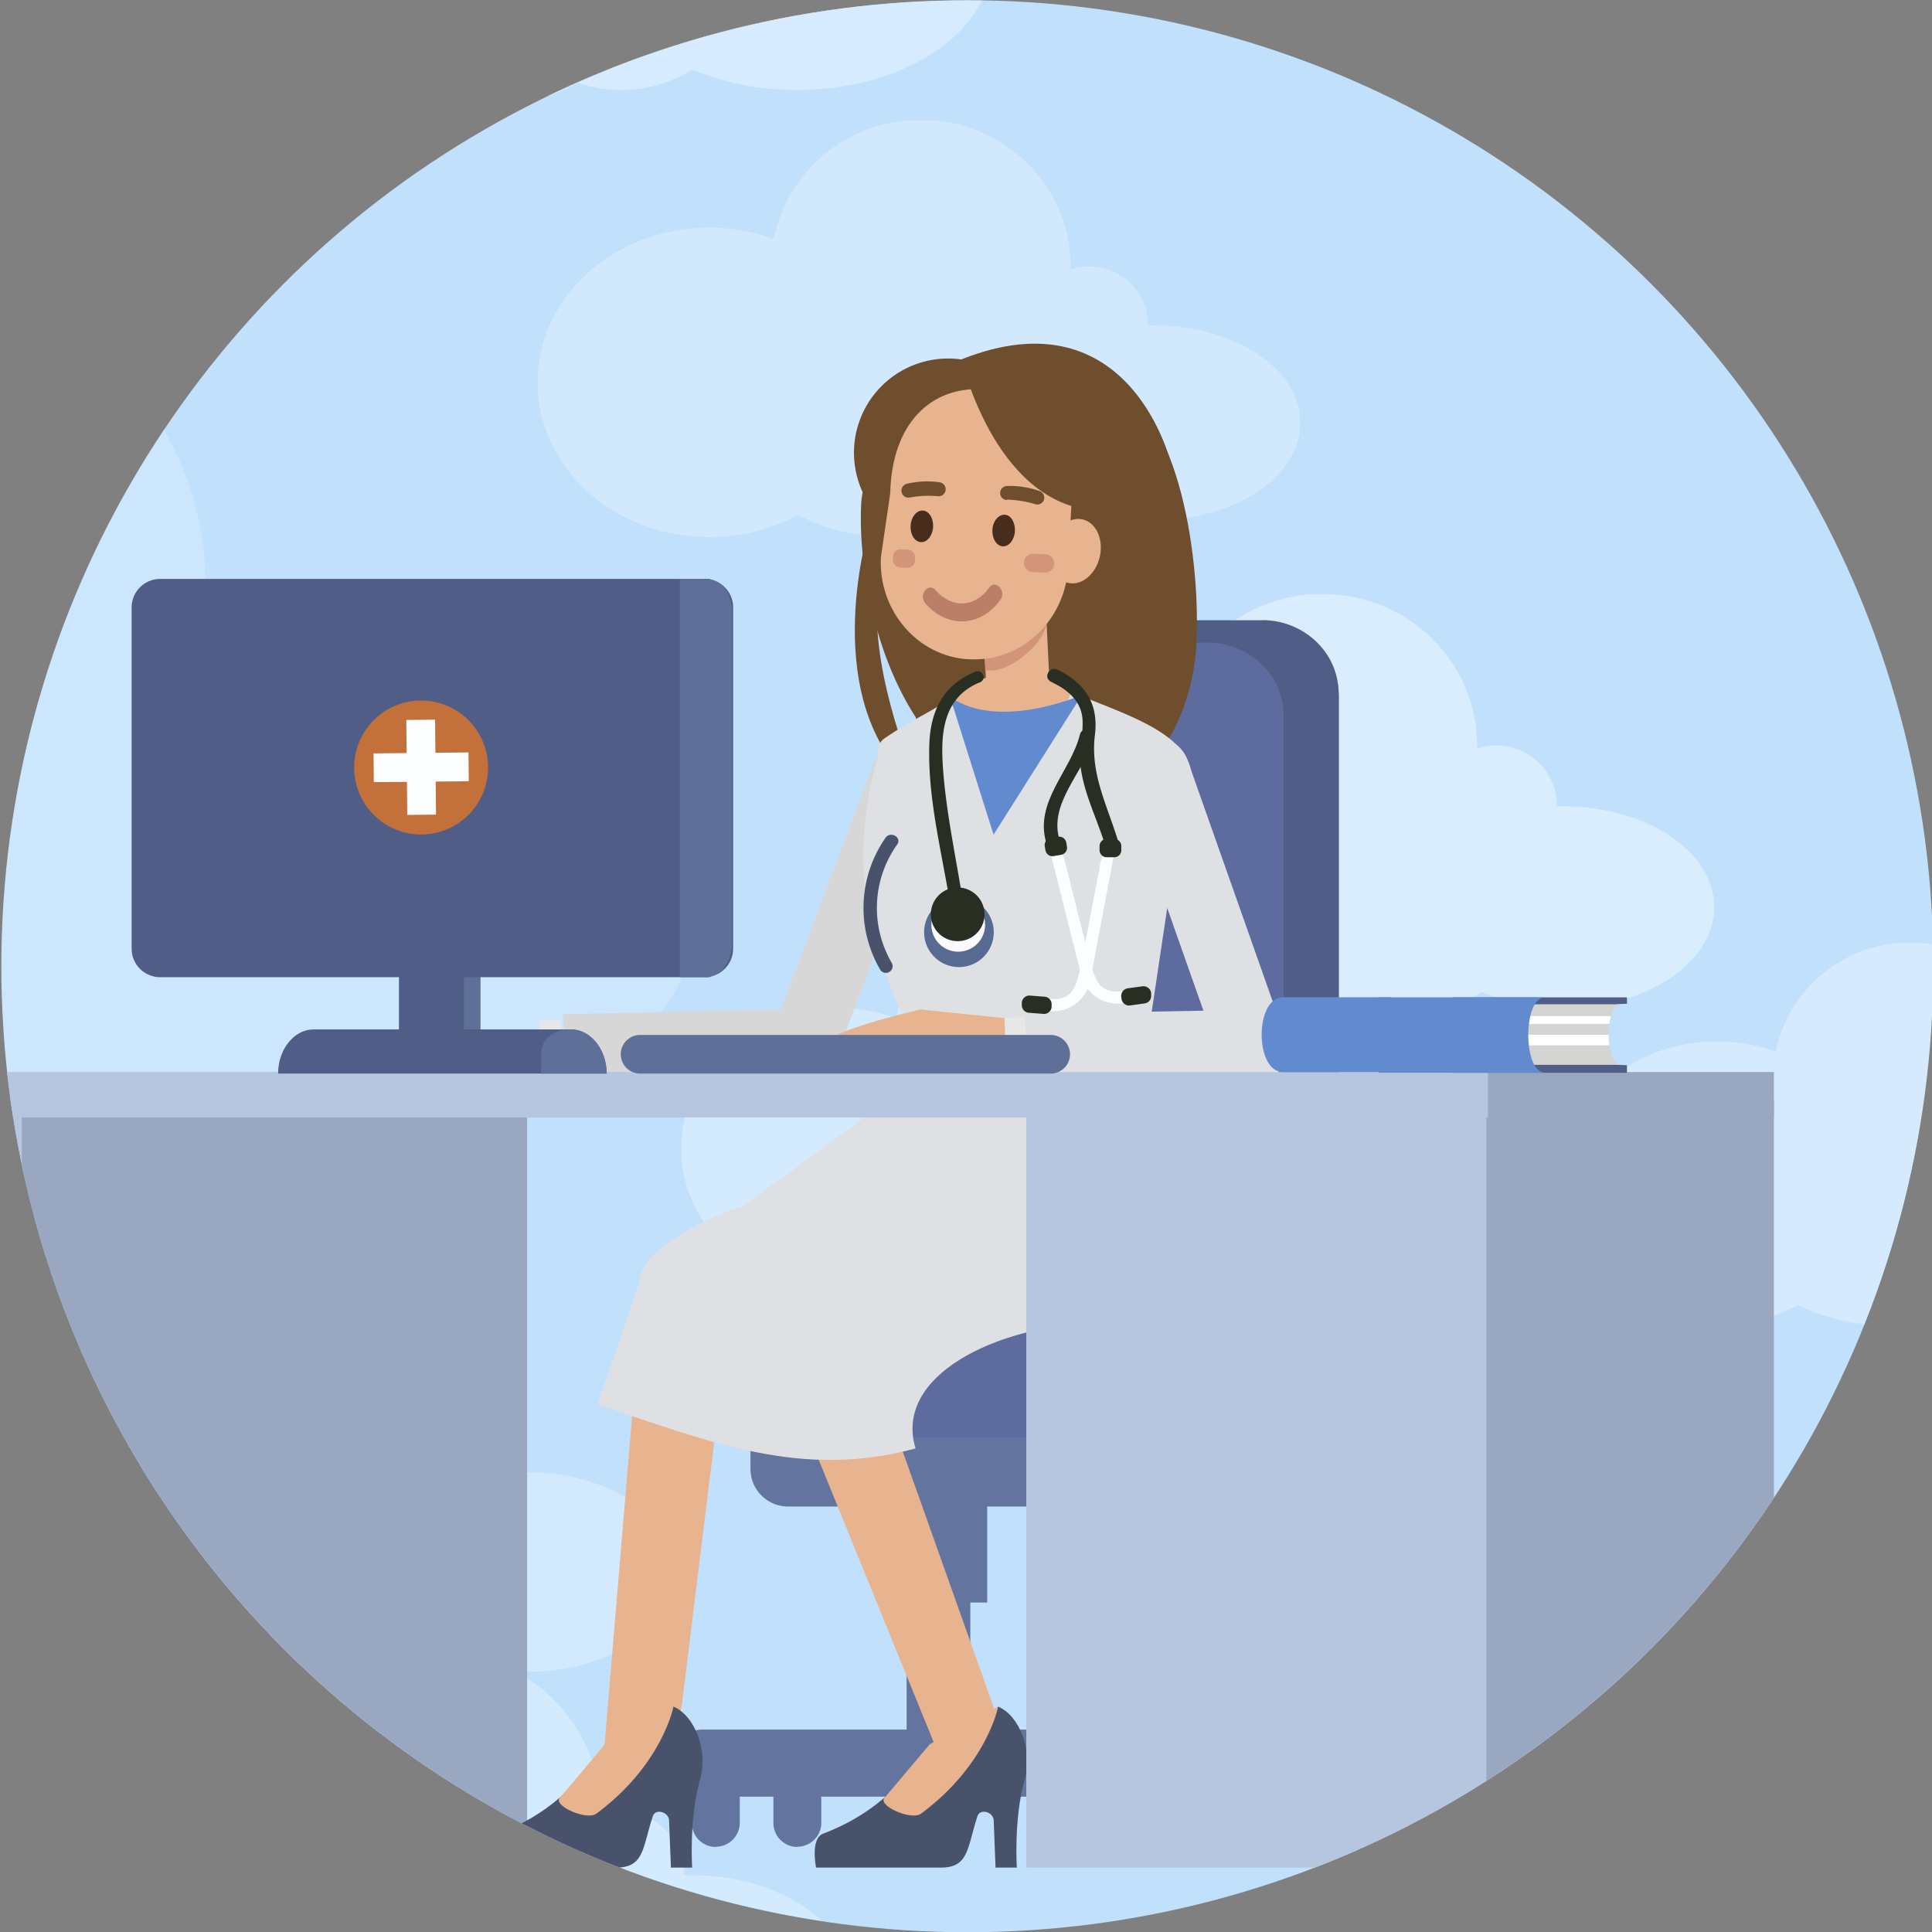 <svg id="Calque_1" data-name="Calque 1" xmlns="http://www.w3.org/2000/svg" xmlns:xlink="http://www.w3.org/1999/xlink" viewBox="0 0 380 380"><rect x="0" y="0" width="380" height="380" fill="#808080" stroke="none"/><defs><style>.cls-1{fill:none;}.cls-2{fill:#c0e0fc;}.cls-3{clip-path:url(#clip-path);}.cls-4{opacity:0.98;}.cls-5{clip-path:url(#clip-path-2);}.cls-6{opacity:0.43;}.cls-7{clip-path:url(#clip-path-4);}.cls-8{opacity:0.44;}.cls-9{fill:#fff;}.cls-10{opacity:0.96;}.cls-11{clip-path:url(#clip-path-8);}.cls-12{opacity:0.75;}.cls-13{clip-path:url(#clip-path-12);}.cls-14{opacity:0.76;}.cls-15{clip-path:url(#clip-path-16);}.cls-16{clip-path:url(#clip-path-17);}.cls-17{opacity:0.68;}.cls-18{clip-path:url(#clip-path-20);}.cls-19{clip-path:url(#clip-path-21);}.cls-20{opacity:0.64;}.cls-21{clip-path:url(#clip-path-24);}.cls-22{opacity:0.81;}.cls-23{clip-path:url(#clip-path-28);}.cls-24{clip-path:url(#clip-path-29);}.cls-25{opacity:0.73;}.cls-26{clip-path:url(#clip-path-32);}.cls-27{opacity:0.78;}.cls-28{clip-path:url(#clip-path-36);}.cls-29{opacity:0.65;}.cls-30{clip-path:url(#clip-path-40);}.cls-31{clip-path:url(#clip-path-41);}.cls-32{opacity:0.63;}.cls-33{clip-path:url(#clip-path-44);}.cls-34{fill:#d7d7d7;}.cls-35{fill:#b6c6df;}.cls-36{fill:#99a7c0;}.cls-37{fill:#482d1c;}.cls-38{fill:#5e6b9f;}.cls-39{fill:#505e87;}.cls-40{fill:#373449;}.cls-41{fill:#63749e;}.cls-42{fill:#e6e5e3;}.cls-43{fill:#e8b38f;}.cls-44{fill:#48526a;}.cls-45{fill:#dee0e4;}.cls-46{fill:#6f4e2e;}.cls-47{fill:#d3957a;}.cls-48{fill:#bb7f67;}.cls-49{fill:#5f7098;}.cls-50{fill:#e7e7e7;}.cls-51{fill:#d4d4d3;}.cls-52{fill:#618acf;}.cls-53{fill:#282f22;}.cls-54{fill:#fcfdff;}.cls-55{fill:#576b92;}.cls-56{fill:#fbfaff;}.cls-57{fill:#c3703a;}</style><clipPath id="clip-path"><path class="cls-1" d="M.26,190c0,104.93,85.06,190,190,190s190-85.07,190-190S295.2,0,190.26,0,.26,85,.26,190"/></clipPath><clipPath id="clip-path-2"><rect class="cls-1" x="-402.26" y="-270.68" width="1052.34" height="977.87"/></clipPath><clipPath id="clip-path-4"><rect class="cls-1" x="-183.2" y="53.4" width="319.91" height="174.91"/></clipPath><clipPath id="clip-path-8"><rect class="cls-1" x="182.17" y="116.83" width="155.03" height="84.76"/></clipPath><clipPath id="clip-path-12"><rect class="cls-1" x="133.95" y="178.99" width="136.52" height="74.64"/></clipPath><clipPath id="clip-path-16"><rect class="cls-1" x="306.62" y="185.41" width="137.62" height="75.24"/></clipPath><clipPath id="clip-path-17"><rect class="cls-1" x="306.62" y="185.41" width="137.62" height="75.24"/></clipPath><clipPath id="clip-path-20"><rect class="cls-1" x="-20.44" y="248.23" width="153.5" height="83.92"/></clipPath><clipPath id="clip-path-21"><rect class="cls-1" x="-20.44" y="248.23" width="153.5" height="83.92"/></clipPath><clipPath id="clip-path-24"><rect class="cls-1" x="105.72" y="23.62" width="150.02" height="82.02"/></clipPath><clipPath id="clip-path-28"><rect class="cls-1" x="-4.23" y="-86.96" width="199.26" height="108.94"/></clipPath><clipPath id="clip-path-29"><rect class="cls-1" x="-4.23" y="-86.96" width="199.26" height="108.94"/></clipPath><clipPath id="clip-path-32"><rect class="cls-1" x="4.19" y="324.95" width="162.88" height="89.05"/></clipPath><clipPath id="clip-path-36"><rect class="cls-1" x="344.64" y="335.71" width="171.48" height="93.75"/></clipPath><clipPath id="clip-path-40"><rect class="cls-1" x="332.18" y="-46.55" width="96.28" height="52.64"/></clipPath><clipPath id="clip-path-41"><rect class="cls-1" x="332.18" y="-46.55" width="96.27" height="52.64"/></clipPath><clipPath id="clip-path-44"><rect class="cls-1" x="292.8" y="-22.54" width="84.77" height="46.35"/></clipPath></defs><title>BDF - img 5</title><circle class="cls-2" cx="190.26" cy="190.05" r="190"/><g class="cls-3"><g class="cls-4"><g class="cls-5"><g class="cls-5"><g class="cls-6"><g class="cls-7"><g class="cls-7"><g class="cls-8"><g class="cls-7"><g class="cls-7"><path class="cls-9" d="M75.29,139.57c-.83,0-1.65,0-2.46,0,0-.15,0-.29,0-.43,0-13.39-11.09-24.25-24.77-24.25a25.4,25.4,0,0,0-7.65,1.19c0-.39,0-.79,0-1.19,0-34-28.14-61.53-62.86-61.53-30.65,0-56.15,21.47-61.72,49.87a78.94,78.94,0,0,0-27-4.73c-39.8,0-72,29.05-72,64.88s32.25,64.88,72,64.88A77.8,77.8,0,0,0-73.9,219c10.31,5.77,24.46,9.33,40.09,9.33,15.44,0,29.44-3.48,39.72-9.14A42.74,42.74,0,0,0,42.19,215a84.77,84.77,0,0,0,33.1,6.46c33.91,0,61.41-18.32,61.41-40.92s-27.5-40.92-61.41-40.92"/></g></g></g></g></g></g><g class="cls-10"><g class="cls-11"><g class="cls-11"><g class="cls-8"><g class="cls-11"><g class="cls-11"><path class="cls-9" d="M307.43,158.59l-1.19,0c0-.07,0-.14,0-.21a11.87,11.87,0,0,0-12-11.74,12.3,12.3,0,0,0-3.71.57c0-.19,0-.38,0-.57,0-16.47-13.64-29.82-30.47-29.82A30.3,30.3,0,0,0,230.18,141a38.28,38.28,0,0,0-13.1-2.29c-19.28,0-34.92,14.08-34.92,31.44s15.64,31.44,34.92,31.44a37.72,37.72,0,0,0,18.06-4.52c5,2.8,11.85,4.52,19.42,4.52a40.77,40.77,0,0,0,19.25-4.42,20.81,20.81,0,0,0,6.64,1.08,20.54,20.54,0,0,0,10.94-3.13,41,41,0,0,0,16,3.13c16.44,0,29.77-8.87,29.77-19.83s-13.33-19.83-29.77-19.83"/></g></g></g></g></g></g><g class="cls-12"><g class="cls-13"><g class="cls-13"><g class="cls-8"><g class="cls-13"><g class="cls-13"><path class="cls-9" d="M244.26,215.77l-1,0c0-.07,0-.13,0-.19a10.46,10.46,0,0,0-10.57-10.35,11,11,0,0,0-3.26.51c0-.17,0-.33,0-.51,0-14.5-12-26.25-26.83-26.25a26.69,26.69,0,0,0-26.34,21.28,33.58,33.58,0,0,0-11.53-2c-17,0-30.75,12.39-30.75,27.69s13.77,27.68,30.75,27.68a33.16,33.16,0,0,0,15.89-4,38.78,38.78,0,0,0,34.06.08,18.28,18.28,0,0,0,15.49-1.79,36.16,36.16,0,0,0,14.12,2.75c14.47,0,26.21-7.82,26.21-17.46s-11.74-17.46-26.21-17.46"/></g></g></g></g></g></g><g class="cls-14"><g class="cls-15"><g class="cls-16"><g class="cls-8"><g class="cls-15"><g class="cls-16"><path class="cls-9" d="M417.82,222.48l-1.06,0c0-.06,0-.12,0-.19a10.55,10.55,0,0,0-10.66-10.43,10.84,10.84,0,0,0-3.29.51c0-.16,0-.34,0-.51,0-14.62-12.11-26.47-27-26.47a26.91,26.91,0,0,0-26.55,21.46,33.88,33.88,0,0,0-11.63-2c-17.12,0-31,12.49-31,27.91s13.87,27.91,31,27.91a33.44,33.44,0,0,0,16-4,39.09,39.09,0,0,0,34.33.08,18.51,18.51,0,0,0,5.89,1,18.25,18.25,0,0,0,9.72-2.78,36.37,36.37,0,0,0,14.24,2.78c14.59,0,26.42-7.88,26.42-17.61s-11.83-17.6-26.42-17.6"/></g></g></g></g></g></g><g class="cls-17"><g class="cls-18"><g class="cls-19"><g class="cls-8"><g class="cls-18"><g class="cls-19"><path class="cls-9" d="M103.59,289.57c-.39,0-.79,0-1.18,0,0-.08,0-.14,0-.21a11.76,11.76,0,0,0-11.88-11.64,12,12,0,0,0-3.67.58c0-.19,0-.38,0-.58,0-16.3-13.5-29.52-30.16-29.52A30,30,0,0,0,27.1,272.16a37.81,37.81,0,0,0-13-2.27C-5,269.89-20.44,283.83-20.44,301S-5,332.15,14.13,332.15A37.24,37.24,0,0,0,32,327.67c5,2.77,11.74,4.48,19.23,4.48a40.3,40.3,0,0,0,19.06-4.38,20.67,20.67,0,0,0,6.58,1.07,20.44,20.44,0,0,0,10.83-3.09,40.79,40.79,0,0,0,15.88,3.09c16.28,0,29.47-8.79,29.47-19.63s-13.19-19.64-29.47-19.64"/></g></g></g></g></g></g><g class="cls-20"><g class="cls-21"><g class="cls-21"><g class="cls-8"><g class="cls-21"><g class="cls-21"><path class="cls-9" d="M226.94,64l-1.16,0c0-.07,0-.14,0-.21a11.5,11.5,0,0,0-11.61-11.37,11.83,11.83,0,0,0-3.59.57c0-.19,0-.38,0-.57,0-15.93-13.19-28.85-29.47-28.85A29.33,29.33,0,0,0,152.18,47a36.87,36.87,0,0,0-12.67-2.22c-18.66,0-33.79,13.62-33.79,30.42s15.13,30.43,33.79,30.43A36.46,36.46,0,0,0,157,101.26c4.83,2.71,11.47,4.38,18.8,4.38a39.29,39.29,0,0,0,18.63-4.29,20,20,0,0,0,17-2,39.79,39.79,0,0,0,15.52,3c15.9,0,28.8-8.59,28.8-19.19S242.84,64,226.94,64"/></g></g></g></g></g></g><g class="cls-22"><g class="cls-23"><g class="cls-24"><g class="cls-8"><g class="cls-23"><g class="cls-24"><path class="cls-9" d="M156.77-33.29l-1.53,0c0-.09,0-.18,0-.27a15.27,15.27,0,0,0-15.43-15.1,15.66,15.66,0,0,0-4.77.74c0-.24,0-.49,0-.74C135.08-69.8,117.55-87,95.93-87,76.84-87,61-73.59,57.48-55.89a49,49,0,0,0-16.83-3c-24.79,0-44.88,18.09-44.88,40.41S15.86,22,40.65,22a48.43,48.43,0,0,0,23.2-5.82c6.42,3.6,15.24,5.82,25,5.82s18.34-2.17,24.74-5.7a26.71,26.71,0,0,0,8.53,1.4,26.46,26.46,0,0,0,14.07-4,52.81,52.81,0,0,0,20.61,4C177.9,17.69,195,6.28,195-7.8S177.9-33.29,156.77-33.29"/></g></g></g></g></g></g><g class="cls-25"><g class="cls-26"><g class="cls-26"><g class="cls-8"><g class="cls-26"><g class="cls-26"><path class="cls-9" d="M135.8,368.82l-1.25,0c0-.07,0-.15,0-.22A12.48,12.48,0,0,0,122,356.28a12.88,12.88,0,0,0-3.9.6c0-.2,0-.4,0-.6,0-17.31-14.33-31.33-32-31.33a31.83,31.83,0,0,0-31.42,25.39,40.21,40.21,0,0,0-13.77-2.41c-20.25,0-36.68,14.79-36.68,33s16.43,33,36.68,33a39.53,39.53,0,0,0,19-4.76C65.09,412.18,72.3,414,80.25,414s15-1.78,20.23-4.65a22,22,0,0,0,7,1.14A21.64,21.64,0,0,0,119,407.2a43.08,43.08,0,0,0,16.85,3.29c17.27,0,31.27-9.33,31.27-20.84s-14-20.83-31.27-20.83"/></g></g></g></g></g></g><g class="cls-27"><g class="cls-28"><g class="cls-28"><g class="cls-8"><g class="cls-28"><g class="cls-28"><path class="cls-9" d="M483.2,381.9l-1.32,0c0-.08,0-.15,0-.23a13.14,13.14,0,0,0-13.28-13,13.53,13.53,0,0,0-4.1.63c0-.21,0-.42,0-.63,0-18.22-15.09-33-33.7-33a33.53,33.53,0,0,0-33.09,26.73,42.24,42.24,0,0,0-14.48-2.53c-21.33,0-38.63,15.57-38.63,34.78s17.3,34.78,38.63,34.78a41.69,41.69,0,0,0,20-5c5.53,3.09,13.12,5,21.49,5s15.79-1.87,21.3-4.9a23,23,0,0,0,7.33,1.2,22.73,22.73,0,0,0,12.11-3.46,45.57,45.57,0,0,0,17.74,3.46c18.18,0,32.92-9.82,32.92-21.93S501.38,381.9,483.2,381.9"/></g></g></g></g></g></g><g class="cls-29"><g class="cls-30"><g class="cls-31"><g class="cls-8"><g class="cls-30"><g class="cls-31"><path class="cls-9" d="M410-20.62h-.74s0-.08,0-.13A7.38,7.38,0,0,0,401.78-28a7.29,7.29,0,0,0-2.3.36c0-.13,0-.24,0-.36a18.72,18.72,0,0,0-18.92-18.52,18.81,18.81,0,0,0-18.57,15A23.69,23.69,0,0,0,353.86-33c-12,0-21.68,8.75-21.68,19.53s9.71,19.53,21.68,19.53a23.44,23.44,0,0,0,11.21-2.81,25.29,25.29,0,0,0,12.07,2.81,25.24,25.24,0,0,0,11.95-2.75,13,13,0,0,0,4.12.67A12.86,12.86,0,0,0,400,2.07,25.63,25.63,0,0,0,410,4C420.18,4,428.45-1.5,428.45-8.3S420.18-20.62,410-20.62"/></g></g></g></g></g></g><g class="cls-32"><g class="cls-33"><g class="cls-33"><g class="cls-8"><g class="cls-33"><g class="cls-33"><path class="cls-9" d="M361.29.29h-.65V.19a6.48,6.48,0,0,0-6.56-6.42,6.79,6.79,0,0,0-2,.31c0-.11,0-.21,0-.31a16.48,16.48,0,0,0-16.65-16.31A16.58,16.58,0,0,0,319.05-9.32a20.8,20.8,0,0,0-7.16-1.26c-10.54,0-19.1,7.7-19.1,17.19s8.56,17.2,19.1,17.2a20.61,20.61,0,0,0,9.87-2.48,22.13,22.13,0,0,0,10.62,2.48,22.23,22.23,0,0,0,10.53-2.43,11.3,11.3,0,0,0,9.61-1.11A22.48,22.48,0,0,0,361.29,22c9,0,16.27-4.86,16.27-10.84S370.28.29,361.29.29"/></g></g></g></g></g></g></g></g></g><path class="cls-34" d="M156.75,209.28h0a6.78,6.78,0,0,0,8.62-3.78l19.51-51.81a6.44,6.44,0,0,0-4.08-8.26,6.78,6.78,0,0,0-8.61,3.79L152.68,201a6.44,6.44,0,0,0,4.07,8.26"/><rect class="cls-35" x="-14.55" y="216.22" width="90.49" height="151.11"/><rect class="cls-36" x="4.3" y="216.22" width="99.38" height="151.11"/><path class="cls-37" d="M226.82,285.06h0a10.14,10.14,0,0,0,10.12-10.12V180.31a10.12,10.12,0,1,0-20.24,0v94.63a10.14,10.14,0,0,0,10.12,10.12"/><path class="cls-38" d="M194.78,241.82h53.93a14.69,14.69,0,0,0,14.65-14.64V137.11a14.7,14.7,0,0,0-14.65-14.65H194.78a14.69,14.69,0,0,0-14.65,14.65v90.07a14.69,14.69,0,0,0,14.65,14.64"/><path class="cls-39" d="M248.31,122H195.18a15.47,15.47,0,0,0-10.85,4.4h53.13c8.28,0,15,6.42,15,14.26v90.85a13.8,13.8,0,0,1-4.2,9.85c8.27,0,15-6.41,15-14.25V136.23c0-7.84-6.77-14.26-15-14.26"/><path class="cls-40" d="M217.24,309h0a3.66,3.66,0,0,0,3.65-3.65V292.06a3.66,3.66,0,1,0-7.31,0v13.28a3.66,3.66,0,0,0,3.66,3.65"/><path class="cls-40" d="M226.68,363.23h0a4.73,4.73,0,0,0,4.72-4.71V352a4.72,4.72,0,0,0-9.43,0v6.56a4.72,4.72,0,0,0,4.71,4.71"/><path class="cls-41" d="M138.55,353.38h91.57a6.6,6.6,0,1,0,0-13.19H138.55a6.6,6.6,0,1,0,0,13.19"/><rect class="cls-41" x="178.32" y="284.9" width="12.53" height="62.32"/><path class="cls-41" d="M155,296.31h66.63a7.38,7.38,0,0,0,7.38-7.39v-8.05a7.38,7.38,0,0,0-7.38-7.39H155a7.39,7.39,0,0,0-7.39,7.39v8.05a7.39,7.39,0,0,0,7.39,7.39"/><rect class="cls-41" x="176.12" y="291.77" width="18.05" height="23.43"/><path class="cls-41" d="M140.79,363.23h0a4.72,4.72,0,0,0,4.71-4.71V352a4.72,4.72,0,0,0-9.43,0v6.56a4.73,4.73,0,0,0,4.72,4.71"/><path class="cls-41" d="M156.83,363.23h0a4.72,4.72,0,0,0,4.71-4.71V352a4.71,4.71,0,1,0-9.42,0v6.56a4.72,4.72,0,0,0,4.71,4.71"/><path class="cls-40" d="M207.26,363.23h0a4.72,4.72,0,0,0,4.71-4.71V352a4.71,4.71,0,0,0-9.42,0v6.56a4.72,4.72,0,0,0,4.71,4.71"/><path class="cls-38" d="M244.87,282.72H153.18a12.84,12.84,0,1,1,0-25.67h91.69a12.84,12.84,0,0,1,0,25.67"/><path class="cls-38" d="M195.27,282.72H134.09a12.84,12.84,0,0,1,0-25.67h61.18a12.84,12.84,0,0,1,0,25.67"/><path class="cls-42" d="M233.44,232c0,15.71-.88,28.45-16.44,28.45S177.1,247.66,177.1,232a28.17,28.17,0,1,1,56.34,0"/><path class="cls-43" d="M118.5,348.1h0L126,258.56a9.89,9.89,0,0,1,9.06-8.87,7.87,7.87,0,0,1,8.49,9l-9.41,76.4c-1,7.44-7.73,13-15.6,13"/><path class="cls-44" d="M119,343.08c-5.37,8.27-11.56,14-21,17.6-2.51,1-1.35,6.65-1.35,6.65h24.56c5.57,0,5.15-4,7.19-10.09.43-1.5,2.93-1,3.19.66l.37,9.43h4.18s-.66-9.63,1.56-17.37c1.61-5.64-1-12.46-5.23-14.29L122.74,343Z"/><path class="cls-43" d="M110.2,353.5l8.8-10.42,13.47-7.41s-2.19,11.44-15.18,21.06c-1.93,1.43-8.86-1.69-7.09-3.23"/><path class="cls-45" d="M125.76,252.11h0c0-6.11,13.3-12.83,20.2-14.76l30.93-22.55c14.62.74,46.55,35.34,46.54,40.31l3.85,1c0,5-28.88,5.35-33.86,5.33l-58.66-.24a9.06,9.06,0,0,1-9-9.07"/><path class="cls-43" d="M185.45,347.11h0l-28-68.78c-1.46-3.59,1-6.58,5.54-6.82,5.06-.25,10.65,2.95,12.06,6.92l20.86,58.69c1.89,5.71-2.58,10-10.45,10"/><path class="cls-44" d="M182.86,343.08c-5.36,8.27-11.56,14-21,17.6-2.52,1-1.35,6.65-1.35,6.65h24.56c5.56,0,5.15-4,7.18-10.09.43-1.5,2.93-1,3.19.66l.37,9.43H200s-.65-9.63,1.56-17.37c1.62-5.64-1-12.46-5.23-14.29L186.6,343Z"/><path class="cls-43" d="M174.07,353.5l8.79-10.42,13.47-7.41s-2.18,11.44-15.18,21.06c-1.93,1.43-8.86-1.69-7.08-3.23"/><path class="cls-45" d="M214.6,260.29c-18.26.56-38.93,10.15-34.52,24.6-22.58,6.15-40.66-1.39-62.57-8.66l8.25-24.12Z"/><path class="cls-46" d="M170.94,103.66s-9.81,32,7.25,49.24l1.29-1.11s-9.16-22-6.51-36.59-2-11.54-2-11.54"/><path class="cls-46" d="M235.32,126.57c-.95,18.35-12.84,32.64-26.55,31.93-31.91-1.65-40.34-41-39.39-59.38s34.16-23,47.87-22.32,19,31.43,18.07,49.77"/><path class="cls-43" d="M201,144.14l-.65,0a5.93,5.93,0,0,1-6.19-5.61l-1.19-24.17a5.91,5.91,0,0,1,5.6-6.19l.65,0a5.92,5.92,0,0,1,6.19,5.6l1.2,24.17a5.92,5.92,0,0,1-5.61,6.19"/><path class="cls-47" d="M193.49,125.77l12.4-6.34-.16,3.69c-.73,3.8-7.65,9.63-11.95,8.69Z"/><path class="cls-46" d="M205,90a18.53,18.53,0,1,1-17.55-19.46A18.53,18.53,0,0,1,205,90"/><path class="cls-43" d="M190.85,129.67l-.33,0c-10-.52-17.81-9.56-17.26-20.08l1.83-12.5c.32-14,8.14-21.06,18.19-20.54l.32,0c10.05.52,17.82,9.56,17.27,20.08l-.77,14.84c-.55,10.53-9.21,18.72-19.25,18.2"/><path class="cls-43" d="M216.32,109.48c-.78,3.45-3.55,5.77-6.19,5.18s-4.15-3.87-3.38-7.33,3.55-5.77,6.19-5.17,4.15,3.87,3.38,7.32"/><path class="cls-37" d="M183.53,103.63c-.09,1.71-1.15,3.05-2.38,3s-2.14-1.5-2.05-3.21,1.15-3.05,2.38-3,2.14,1.5,2.05,3.22"/><path class="cls-37" d="M199.62,104.46c-.09,1.71-1.15,3.05-2.37,3s-2.14-1.51-2.06-3.22,1.15-3,2.38-3,2.14,1.51,2.05,3.22"/><path class="cls-46" d="M189.12,70.68s6.28,27.52,25.45,29.64,15.85-8.83,15.85-8.83-7.84-34.13-41.3-20.81"/><path class="cls-45" d="M188,199.46s-7.88,7.7-14,27.5c17.26-4.25,56.86,24.09,64.25,2.94,0,0,3.89-17.18-16.22-31.61Z"/><path class="cls-45" d="M234.42,152.7c-.72-10.23-18-13.2-29.19-19.18a14.56,14.56,0,0,0-6.9-.89c-.62-.2-7.1,1.84-8.78,3.06-5.34,3.89-10.32,5.86-15.67,9.61-1,.72-1.35,2-1.21,3.49,0,0-5.48,17-1.29,32.68,3.68,13.76,7.62,26.68,17.08,26.62L225.33,207l7.21-48.19c2-2.27,1.88-6.09,1.88-6.09"/><path class="cls-47" d="M178.38,111.69l-1.3-.07a1.53,1.53,0,0,1-1.45-1.6l0-.55a1.53,1.53,0,0,1,1.6-1.44l1.31.07a1.53,1.53,0,0,1,1.44,1.6l0,.54a1.53,1.53,0,0,1-1.6,1.45"/><path class="cls-47" d="M205.43,112.63,203,112.5a1.8,1.8,0,0,1,.19-3.59l2.46.12a1.8,1.8,0,0,1-.19,3.6"/><path class="cls-43" d="M199.34,143.59c7.41-.37,12.73-7,10.67-7.91a37.8,37.8,0,0,1-4.16-2.06,19.12,19.12,0,0,0-7.08-1.66,22.65,22.65,0,0,0-6.73,2.2c-1.9,1.09-3.6,2-5.17,2.92s5.08,6.88,12.47,6.51"/><path class="cls-46" d="M198.05,98.27a20.86,20.86,0,0,1,5.57.9,1.38,1.38,0,0,0,1.75-1h0a1.38,1.38,0,0,0-.9-1.58,17.12,17.12,0,0,0-6.4-1,1.39,1.39,0,0,0-1.35,1.24,1.37,1.37,0,0,0,1.33,1.51"/><path class="cls-46" d="M178.84,97.87a20.65,20.65,0,0,1,5.65-.27A1.37,1.37,0,0,0,186,96.23h0a1.38,1.38,0,0,0-1.21-1.37,17,17,0,0,0-6.47.31,1.38,1.38,0,0,0,.54,2.7"/><path class="cls-48" d="M194.57,115.56c-2.85,4-7.37,4.17-10.59.49-1.39-1.6-3.37,1-2,2.61,4.38,5,10.93,4.69,14.8-.7,1.24-1.71-1-4.12-2.23-2.4"/><rect class="cls-36" x="291.32" y="216.22" width="57.58" height="151.11"/><rect class="cls-35" x="201.86" y="216.22" width="90.49" height="151.11"/><rect class="cls-36" x="292.1" y="210.85" width="56.8" height="8.95"/><rect class="cls-39" x="78.47" y="187.77" width="16" height="17.72"/><rect class="cls-49" x="91.24" y="187.77" width="3.23" height="17.72"/><path class="cls-39" d="M138.59,192.2H31.5a5.61,5.61,0,0,1-5.61-5.61V119.48a5.61,5.61,0,0,1,5.61-5.61H138.59a5.61,5.61,0,0,1,5.61,5.6v67.11a5.61,5.61,0,0,1-5.61,5.61"/><path class="cls-49" d="M138.72,192.2h0V113.88H139c2.73,0,4.95,2.79,4.95,6.23v65.55c0,3.61-2.32,6.54-5.19,6.54"/><rect class="cls-49" x="133.71" y="113.87" width="5.95" height="78.33"/><path class="cls-45" d="M248.73,212.67h0a6.74,6.74,0,0,1-8.58-4.1L220.9,154a6.72,6.72,0,1,1,12.68-4.48l19.25,54.55a6.73,6.73,0,0,1-4.1,8.58"/><rect class="cls-50" x="106.9" y="200.15" width="4.09" height="11.86" transform="matrix(1, -0.04, 0.04, 1, -8.82, 4.91)"/><path class="cls-34" d="M111.28,212.9l44.85-.88a6.34,6.34,0,0,0,6.2-6.45v-.79a6.36,6.36,0,0,0-6.46-6.21l-45.16.89Z"/><path class="cls-43" d="M197.5,200.25l-16.38-1.69s-20.37,4.47-20.43,8.13c-.07,4.78,12-1.24,12-1.24s12,.25,12.16.6c.05.14,1.15.54,1.13,1.36a2.9,2.9,0,0,1-2.49,2.76l-4.23.65s-6.92,1.64-6.15,4.23c.69,2.32,7.3.31,7.3.31l9.27-1.62,6.83-1.89a7,7,0,0,0,5.09-7.13l0-.22a4.55,4.55,0,0,0-4.08-4.25"/><rect class="cls-50" x="197.81" y="200.15" width="4.09" height="11.86" transform="translate(-8.73 8.84) rotate(-2.48)"/><path class="cls-45" d="M202.19,212.9l43.94-.84a6.29,6.29,0,0,0,6.08-6.45l0-.78a6.3,6.3,0,0,0-6.33-6.22l-44.25.85Z"/><rect class="cls-35" x="-14.55" y="210.85" width="307.21" height="8.95"/><path class="cls-49" d="M206.66,211.16H125.9a3.8,3.8,0,0,1,0-7.6h80.76a3.8,3.8,0,0,1,0,7.6"/><path class="cls-39" d="M119.32,211.16c0-4.79-3.19-8.69-7-8.69H61.7c-3.84,0-7,3.9-7,8.69Z"/><path class="cls-49" d="M119.32,211.16c0-4.79-3.19-8.69-7-8.69-3.24,0-5.88,1.57-5.88,5.08v3.61Z"/><path class="cls-39" d="M320,211h-34.3V196.17H320v1.26c-12.17,0-12.17,12.08,0,12.08Z"/><path class="cls-51" d="M318.94,209.44H283.86V197.53h35.08c-3.44,0-3.44,11.91,0,11.91"/><polygon class="cls-9" points="316.51 201.39 283.86 201.39 283.86 199.86 316.84 199.86 316.51 201.39"/><polygon class="cls-9" points="316.51 205.6 274.06 205.6 274.06 203.53 316.36 203.53 316.51 205.6"/><path class="cls-52" d="M303.86,211H271.13V196.17h32.73c-4.36,0-4.36,14.79,0,14.79"/><path class="cls-52" d="M273.67,210.86H252.36c-5.61,0-5.61-14.71,0-14.71h21.31Z"/><path class="cls-52" d="M186.87,137.08l8.55,27.09,17.38-27.49s-16.24,7.18-25.93.4"/><path class="cls-44" d="M174.18,164.77a24.12,24.12,0,0,0-1.06,25.95,1.32,1.32,0,0,0,2.28-1.33,21.46,21.46,0,0,1,1.06-23.28c1-1.4-1.31-2.72-2.28-1.34"/><path class="cls-53" d="M206.65,134c3.14,1.57,6.06,3.75,6.27,7.56.17,2.95-.75,5.78-.44,8.76.62,5.85,3.54,11.1,5.11,16.7a1.34,1.34,0,0,0,2.58-.69c-2.08-7.42-5.8-13.76-4.82-21.73.76-6.18-1.85-10.15-7.33-12.89-1.53-.77-2.91,1.52-1.37,2.29"/><path class="cls-53" d="M212.41,144.46c-1.78,7.26-9.1,13.26-6.58,21.48.5,1.63,3.08,1,2.58-.69-2.28-7.42,5-13.43,6.57-20.06.41-1.66-2.16-2.4-2.57-.73"/><path class="cls-54" d="M216.36,170.23l-3.86,20.24c-1,4.35-1.89,6.76-7.35,5.84-.08.76-.17,1.52-.21,2.29l.84.16a7.37,7.37,0,0,0,8.63-5.81L219,168.7c.76-4-1.93-2.37-2.68,1.53"/><path class="cls-53" d="M202.58,195.82l2.89.22a1.49,1.49,0,0,1,1.37,1.6l0,.41a1.49,1.49,0,0,1-1.6,1.37l-2.89-.22a1.5,1.5,0,0,1-1.37-1.6l0-.42a1.49,1.49,0,0,1,1.6-1.36"/><path class="cls-54" d="M209.43,169.29l5,20c1.25,4.28,2.28,6.63,7.67,5.39.14.76.26,1.52.35,2.28l-.83.21a7.35,7.35,0,0,1-8.95-5.3l-6-23.93c-1-3.93,1.78-2.49,2.76,1.37"/><path class="cls-53" d="M224.68,194l-2.87.39a1.5,1.5,0,0,0-1.27,1.68l.05.41a1.5,1.5,0,0,0,1.68,1.28l2.87-.4a1.49,1.49,0,0,0,1.27-1.67l0-.42a1.5,1.5,0,0,0-1.68-1.27"/><path class="cls-53" d="M217.61,168.61l1.49,0a1.4,1.4,0,0,0,1.45-1.35l0-.79a1.4,1.4,0,0,0-1.35-1.45l-1.49,0a1.4,1.4,0,0,0-1.44,1.35l0,.8a1.4,1.4,0,0,0,1.35,1.44"/><path class="cls-53" d="M207.24,168.38l1.47-.25a1.42,1.42,0,0,0,1.15-1.62l-.14-.79a1.41,1.41,0,0,0-1.62-1.14l-1.47.25a1.41,1.41,0,0,0-1.14,1.62l.14.79a1.39,1.39,0,0,0,1.61,1.14"/><path class="cls-53" d="M189.75,179.61c-1.38-9.46-3.58-18.89-4.27-28.43-.45-6.26-.31-13.88,7.18-16.94a1.14,1.14,0,1,0-.78-2.14c-6.92,2.81-9,8.53-9.11,14.83-.26,11,2.83,22,4.41,32.81.21,1.44,2.78,1.32,2.57-.13"/><path class="cls-55" d="M181.86,182.2a6.85,6.85,0,1,0,7.9-5.59,6.84,6.84,0,0,0-7.9,5.59"/><path class="cls-56" d="M183.27,181a5.28,5.28,0,1,0,6.09-4.3,5.27,5.27,0,0,0-6.09,4.3"/><path class="cls-53" d="M183.16,178.94a5.28,5.28,0,1,0,6.09-4.31,5.27,5.27,0,0,0-6.09,4.31"/><path class="cls-57" d="M96,150.79a13.17,13.17,0,1,1-13.3-13,13.17,13.17,0,0,1,13.3,13"/><rect class="cls-54" x="80.01" y="141.58" width="5.66" height="18.68" transform="translate(-1.5 0.83) rotate(-0.57)"/><rect class="cls-54" x="73.5" y="148.09" width="18.68" height="5.66" transform="translate(-1.5 0.83) rotate(-0.57)"/></g></svg>